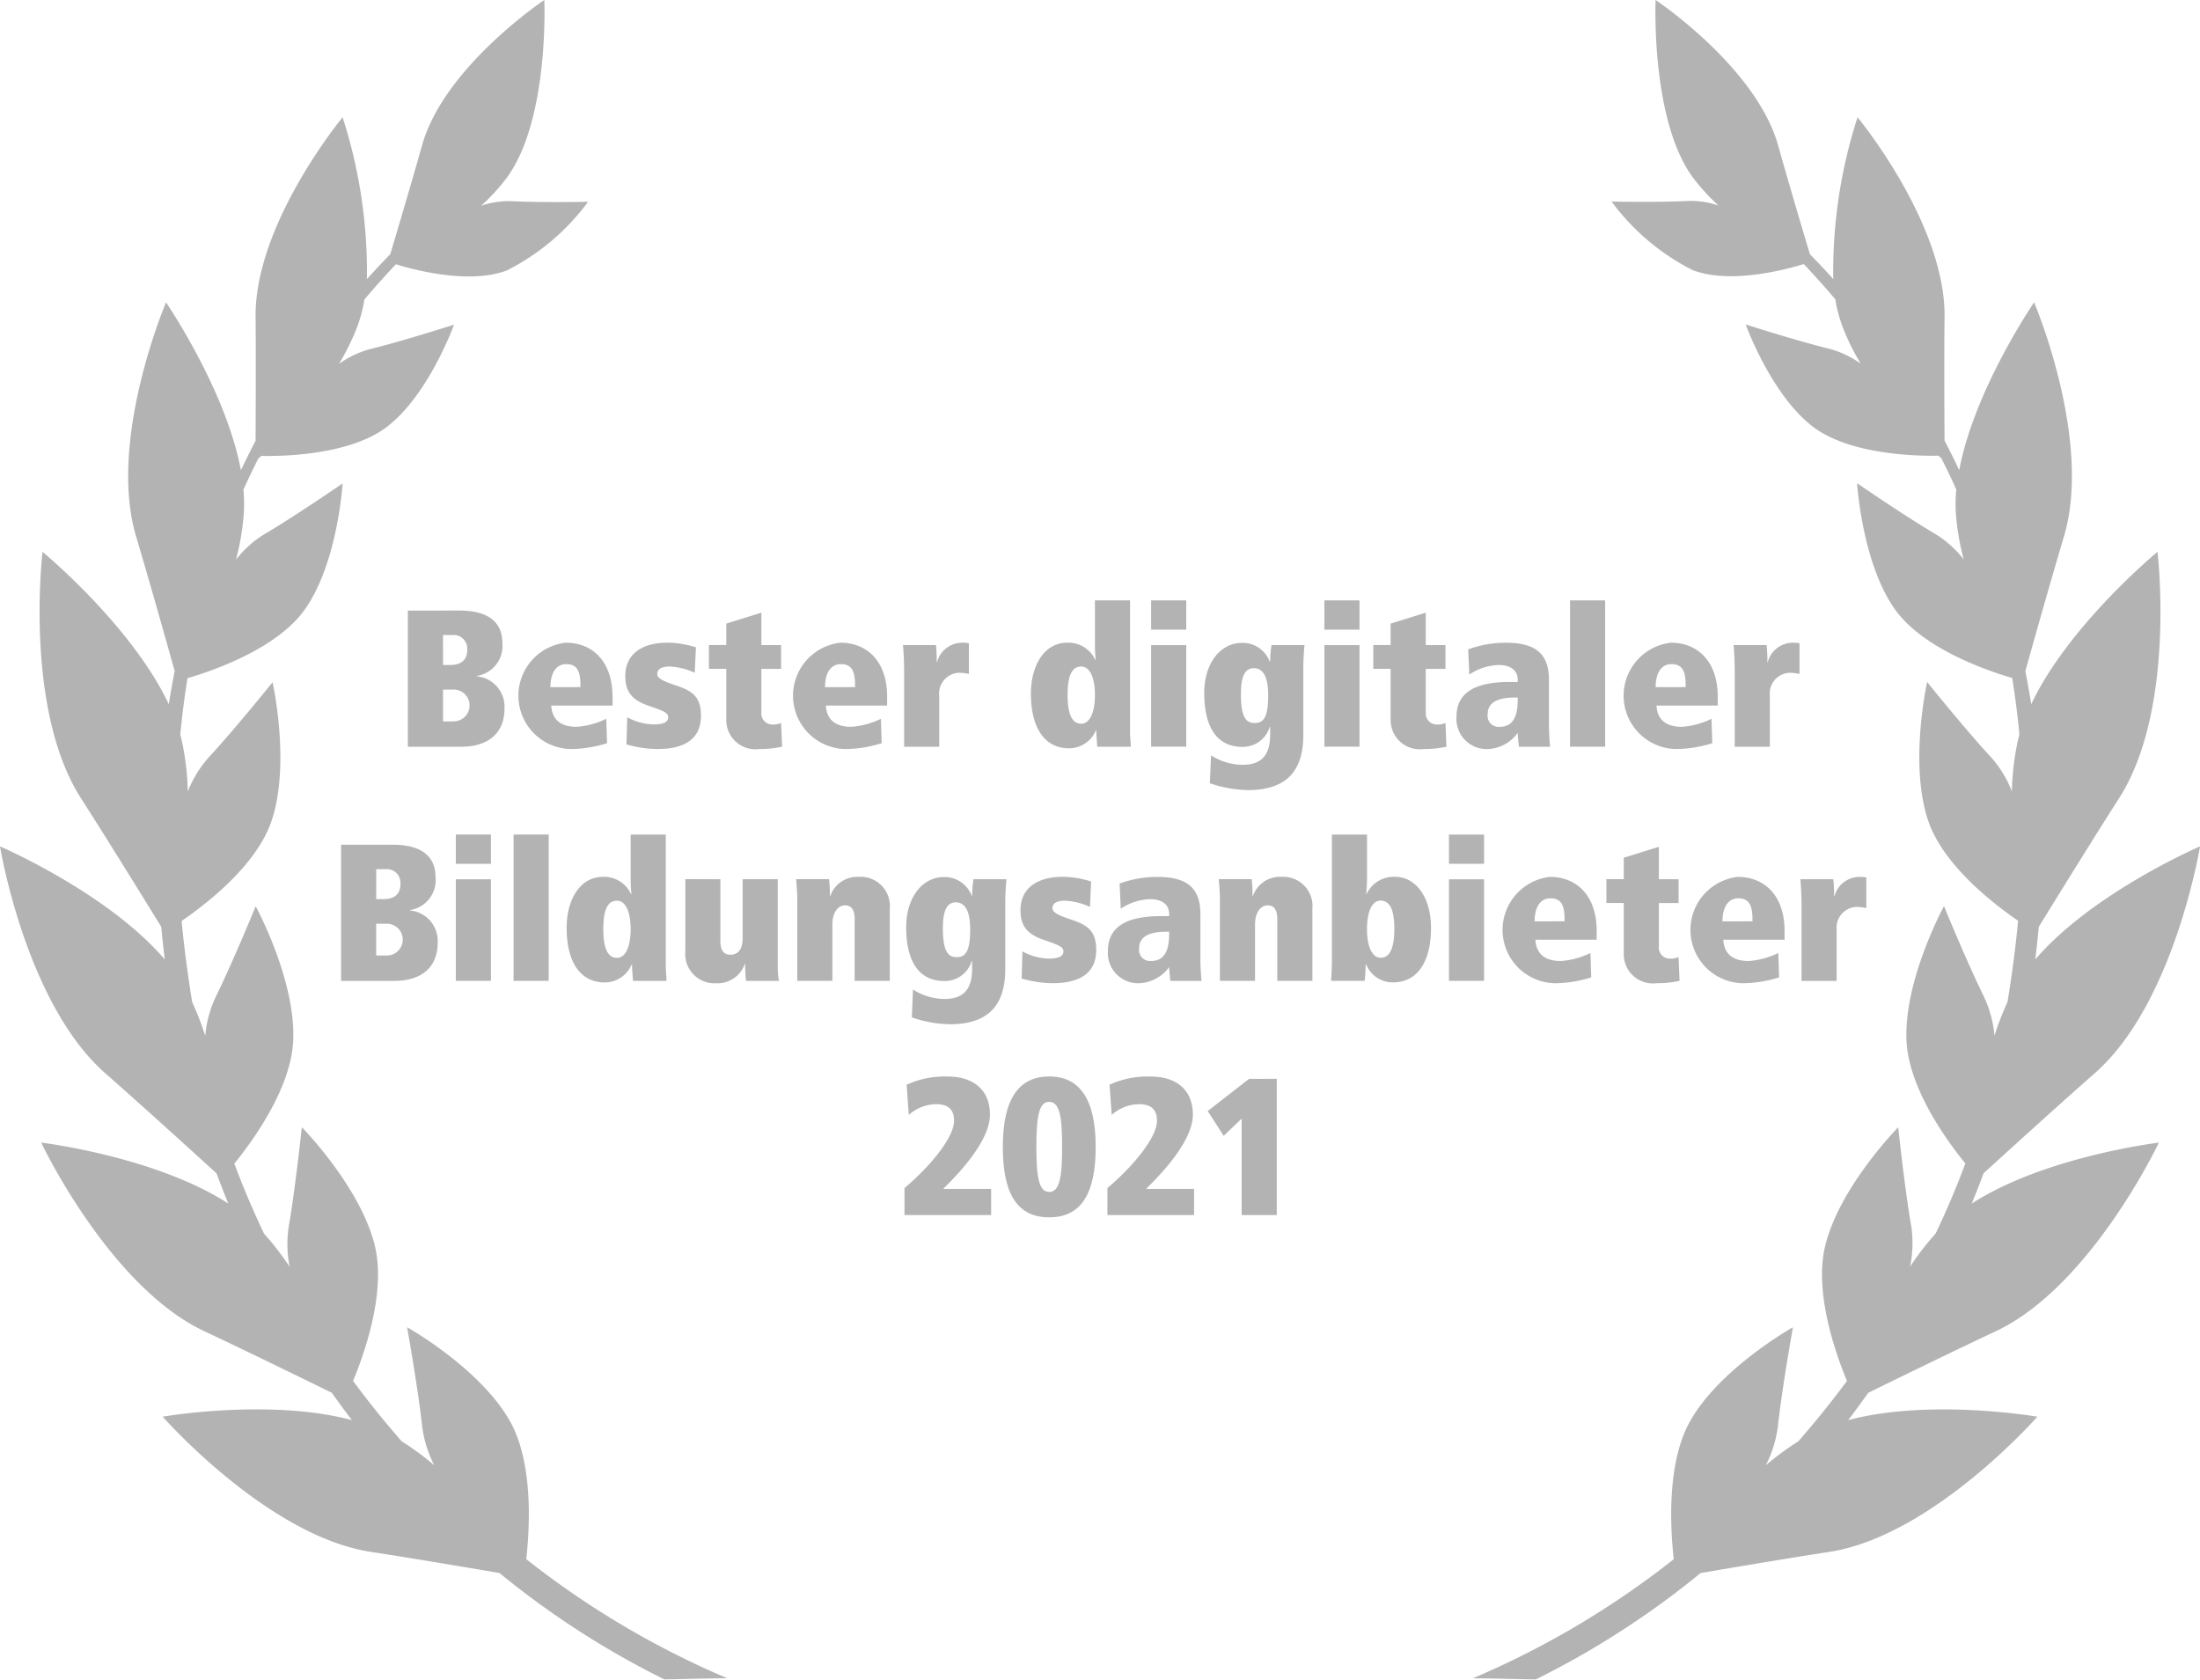 <svg xmlns="http://www.w3.org/2000/svg" xmlns:xlink="http://www.w3.org/1999/xlink" width="116.582" height="89" viewBox="0 0 116.582 89">
  <defs>
    <clipPath id="clip-path">
      <rect id="Rechteck_785" data-name="Rechteck 785" width="116.582" height="89"/>
    </clipPath>
  </defs>
  <g id="Gruppe_1763" data-name="Gruppe 1763" opacity="0.3">
    <g id="Gruppe_1762" data-name="Gruppe 1762" clip-path="url(#clip-path)">
      <path id="Pfad_2144" data-name="Pfad 2144" d="M638.478,62.173c1.169-1.065,4.035-3.671,5.9-5.307,4.211-3.7,5.573-12.016,5.573-12.016s-5.7,2.453-8.731,5.99q.106-.863.184-1.722c.805-1.309,2.889-4.685,4.253-6.813,3.035-4.735,2.041-13.063,2.041-13.063s-4.714,3.886-6.692,8.074q-.14-.884-.311-1.757c.432-1.544,1.385-4.929,2.04-7.115,1.536-5.127-1.577-12.422-1.577-12.422s-3.17,4.62-3.967,8.892q-.375-.791-.778-1.563c-.011-1.584-.026-4.572,0-6.553.054-4.949-4.611-10.583-4.611-10.583a26.613,26.613,0,0,0-1.288,8.577c-.4-.451-.817-.89-1.238-1.322-.366-1.224-1.183-3.973-1.682-5.762C626.426,3.55,621.1,0,621.1,0s-.272,6.407,2.006,9.445a10.639,10.639,0,0,0,1.33,1.447,4.569,4.569,0,0,0-1.6-.243c-1.551.081-4.067.033-4.067.033a12.147,12.147,0,0,0,4.284,3.627c1.978.772,4.938-.02,5.9-.317q.867.922,1.67,1.867a7.626,7.626,0,0,0,.359,1.389,12.332,12.332,0,0,0,.988,2.023,5.178,5.178,0,0,0-1.663-.788c-1.712-.416-4.432-1.29-4.432-1.29s1.315,3.661,3.511,5.381c2.024,1.585,5.812,1.594,6.7,1.573l.16.141c.274.545.54,1.093.788,1.649a8.08,8.08,0,0,0-.019,1.3,13.551,13.551,0,0,0,.411,2.408,5.614,5.614,0,0,0-1.475-1.332c-1.637-.96-4.173-2.707-4.173-2.707s.257,4.211,2,6.676c1.508,2.13,5.023,3.3,6.218,3.643q.24,1.476.383,3c-.041.148-.077.3-.109.444a14.461,14.461,0,0,0-.29,2.564,5.988,5.988,0,0,0-1.091-1.793c-1.361-1.465-3.4-4-3.4-4s-.97,4.345.061,7.367c.8,2.335,3.427,4.373,4.76,5.285q-.2,2.112-.562,4.305a15.445,15.445,0,0,0-.691,1.787,6.107,6.107,0,0,0-.543-2.041c-.892-1.8-2.131-4.827-2.131-4.827s-2.132,3.913-1.987,7.124c.113,2.515,2.113,5.275,3.119,6.513q-.706,1.892-1.578,3.716a14.988,14.988,0,0,0-1.351,1.749A6.215,6.215,0,0,0,634.652,65c-.351-1.994-.695-5.266-.695-5.266s-3.121,3.165-3.873,6.3c-.586,2.442.537,5.649,1.157,7.143q-1.223,1.65-2.578,3.2a14.9,14.9,0,0,0-1.722,1.268,6.279,6.279,0,0,0,.636-2.035c.218-2.024.8-5.278.8-5.278s-3.857,2.16-5.446,4.971c-1.262,2.233-1.047,5.743-.868,7.318a46.551,46.551,0,0,1-10.647,6.312q1.655.014,3.31.071a45.828,45.828,0,0,0,8.756-5.647c1.818-.311,4.79-.812,6.816-1.121,5.471-.835,11.034-7.165,11.034-7.165s-5.671-.979-10.026.182q.543-.712,1.062-1.447c1.573-.772,4.685-2.292,6.748-3.258,5.046-2.363,8.654-10,8.654-10s-6.04.725-9.915,3.228c.216-.53.426-1.064.624-1.6" transform="translate(-533.367 -0.001)"/>
      <path id="Pfad_2145" data-name="Pfad 2145" d="M27.02,75.3c-1.59-2.812-5.446-4.971-5.446-4.971s.581,3.254.8,5.278a6.277,6.277,0,0,0,.636,2.035,14.887,14.887,0,0,0-1.722-1.268q-1.355-1.542-2.578-3.2c.62-1.495,1.743-4.7,1.157-7.144-.753-3.138-3.873-6.3-3.873-6.3S15.648,63,15.3,65a6.21,6.21,0,0,0,.048,2.124,15,15,0,0,0-1.352-1.749q-.872-1.822-1.578-3.716c1.006-1.238,3.005-4,3.119-6.513.145-3.211-1.987-7.124-1.987-7.124s-1.239,3.025-2.131,4.827a6.108,6.108,0,0,0-.543,2.041,15.438,15.438,0,0,0-.691-1.787q-.36-2.195-.562-4.3c1.333-.913,3.963-2.95,4.76-5.285,1.031-3.023.061-7.367.061-7.367s-2.034,2.532-3.4,4a5.987,5.987,0,0,0-1.091,1.793,14.46,14.46,0,0,0-.29-2.564c-.031-.148-.068-.3-.109-.444q.142-1.523.383-3c1.195-.346,4.71-1.513,6.218-3.643,1.745-2.465,2-6.676,2-6.676s-2.537,1.746-4.173,2.707a5.613,5.613,0,0,0-1.475,1.332,13.538,13.538,0,0,0,.411-2.408,8.092,8.092,0,0,0-.019-1.3c.248-.556.514-1.1.788-1.649l.16-.141c.892.021,4.68.013,6.7-1.573,2.2-1.72,3.511-5.381,3.511-5.381s-2.72.873-4.432,1.29a5.182,5.182,0,0,0-1.663.788,12.33,12.33,0,0,0,.988-2.023,7.622,7.622,0,0,0,.359-1.389q.8-.946,1.67-1.867c.965.3,3.925,1.089,5.9.317a12.148,12.148,0,0,0,4.284-3.627s-2.516.049-4.067-.033a4.57,4.57,0,0,0-1.6.243,10.639,10.639,0,0,0,1.33-1.447C29.117,6.407,28.845,0,28.845,0s-5.322,3.549-6.482,7.708c-.5,1.789-1.316,4.538-1.682,5.762-.421.432-.835.871-1.238,1.322a26.615,26.615,0,0,0-1.288-8.577S13.49,11.849,13.544,16.8c.022,1.982.006,4.97,0,6.554q-.4.772-.778,1.563c-.8-4.272-3.967-8.892-3.967-8.892S5.682,23.317,7.217,28.445c.655,2.186,1.608,5.571,2.04,7.115-.115.582-.218,1.168-.311,1.757-1.979-4.188-6.692-8.074-6.692-8.074s-.995,8.328,2.041,13.063c1.364,2.127,3.447,5.5,4.253,6.812q.076.859.184,1.722C5.7,47.3,0,44.85,0,44.85s1.362,8.317,5.573,12.016c1.863,1.636,4.729,4.241,5.9,5.307.2.54.409,1.074.624,1.6-3.874-2.5-9.915-3.228-9.915-3.228s3.609,7.633,8.654,10c2.063.966,5.174,2.486,6.748,3.258q.519.734,1.062,1.447c-4.355-1.161-10.026-.182-10.026-.182s5.563,6.33,11.034,7.165c2.026.309,5,.811,6.816,1.121A45.842,45.842,0,0,0,35.224,89q1.655-.057,3.31-.071a46.554,46.554,0,0,1-10.647-6.312c.179-1.576.394-5.086-.868-7.319"/>
      <path id="Pfad_2146" data-name="Pfad 2146" d="M172.081,253.442c1.489,0,2.264.6,2.264,1.706a1.605,1.605,0,0,1-1.354,1.758v.021a1.619,1.619,0,0,1,1.468,1.706c0,1.334-.889,2.026-2.3,2.026h-2.822v-7.216Zm-.879,2.885h.382c.631,0,.9-.31.9-.8a.72.72,0,0,0-.776-.786H171.2Zm0,2.988h.527a.843.843,0,0,0,.072-1.685h-.6Z" transform="translate(-147.725 -221.09)"/>
      <path id="Pfad_2147" data-name="Pfad 2147" d="M220.251,269.659v.475H217c.041.713.465,1.127,1.344,1.127a4.251,4.251,0,0,0,1.572-.424l.041,1.292a6.569,6.569,0,0,1-1.933.31,2.827,2.827,0,0,1-.258-5.635c1.458,0,2.481,1.034,2.481,2.853m-1.7-.5v-.1c0-.786-.2-1.117-.755-1.117-.486,0-.827.393-.837,1.22Z" transform="translate(-187.789 -232.748)"/>
      <path id="Pfad_2148" data-name="Pfad 2148" d="M263.317,267.054l-.062,1.344a3.514,3.514,0,0,0-1.323-.331c-.445,0-.662.145-.662.393,0,.227.258.362.993.61.827.279,1.323.569,1.323,1.6,0,1.168-.775,1.768-2.306,1.768a5.9,5.9,0,0,1-1.644-.248l.041-1.437a3,3,0,0,0,1.406.382c.507,0,.765-.124.765-.382,0-.227-.228-.331-1.013-.6-.941-.31-1.261-.786-1.261-1.582,0-1.106.807-1.768,2.244-1.768a4.993,4.993,0,0,1,1.5.248" transform="translate(-226.439 -232.748)"/>
      <path id="Pfad_2149" data-name="Pfad 2149" d="M297.1,256.048h1.044v1.261H297.1v2.316a.581.581,0,0,0,.61.631.949.949,0,0,0,.434-.083l.052,1.261a5.616,5.616,0,0,1-1.22.124,1.543,1.543,0,0,1-1.737-1.551v-2.7h-.92v-1.261h.92v-1.137l1.861-.579Z" transform="translate(-256.752 -221.866)"/>
      <path id="Pfad_2150" data-name="Pfad 2150" d="M334.216,269.659v.475H330.97c.041.713.465,1.127,1.344,1.127a4.251,4.251,0,0,0,1.572-.424l.041,1.292a6.569,6.569,0,0,1-1.933.31,2.827,2.827,0,0,1-.258-5.635c1.458,0,2.481,1.034,2.481,2.853m-1.7-.5v-.1c0-.786-.2-1.117-.755-1.117-.486,0-.827.393-.837,1.22Z" transform="translate(-287.206 -232.748)"/>
      <path id="Pfad_2151" data-name="Pfad 2151" d="M378.331,266.837v1.623a2.349,2.349,0,0,0-.548-.062,1.1,1.1,0,0,0-1.024,1.21v2.709H374.9v-3.96c0-.527-.031-1.147-.062-1.427h1.747a7.782,7.782,0,0,1,.041.9h.021a1.373,1.373,0,0,1,1.385-1.023.991.991,0,0,1,.3.031" transform="translate(-326.988 -232.748)"/>
      <path id="Pfad_2152" data-name="Pfad 2152" d="M433.223,249.23v6.937c0,.269.031.548.041.817h-1.778l-.031-.434c-.01-.145-.021-.289-.021-.434h-.021a1.541,1.541,0,0,1-1.427.951c-1.292,0-2.016-1.086-2.016-2.895,0-1.5.713-2.7,1.923-2.7a1.569,1.569,0,0,1,1.489.91h.021a8.734,8.734,0,0,1-.041-.879V249.23Zm-2.585,6.534c.445,0,.724-.579.724-1.52,0-.92-.269-1.509-.724-1.509-.5,0-.724.486-.724,1.509,0,1.065.258,1.52.724,1.52" transform="translate(-373.34 -217.416)"/>
      <path id="Pfad_2153" data-name="Pfad 2153" d="M479.727,250.781h-1.861V249.23h1.861Zm0,6.2h-1.861V251.6h1.861Z" transform="translate(-416.866 -217.416)"/>
      <path id="Pfad_2154" data-name="Pfad 2154" d="M503.372,267.809h.021a6.165,6.165,0,0,1,.073-.879h1.747c-.031.331-.062.806-.062,1.168v3.6c0,1.892-.889,2.916-2.926,2.916a6.521,6.521,0,0,1-2.026-.362l.062-1.478a3.144,3.144,0,0,0,1.665.5c1,0,1.468-.5,1.468-1.6v-.414h-.021a1.49,1.49,0,0,1-1.447,1.065c-1.324,0-2.026-1-2.026-2.864,0-1.489.8-2.647,2.006-2.647a1.529,1.529,0,0,1,1.468,1m-.807,3.246c.465,0,.724-.279.724-1.468,0-.91-.238-1.437-.765-1.437-.465,0-.682.434-.682,1.365,0,1.148.227,1.54.724,1.54" transform="translate(-436.086 -232.748)"/>
      <path id="Pfad_2155" data-name="Pfad 2155" d="M551.654,250.781h-1.861V249.23h1.861Zm0,6.2h-1.861V251.6h1.861Z" transform="translate(-479.612 -217.416)"/>
      <path id="Pfad_2156" data-name="Pfad 2156" d="M572.9,256.048h1.044v1.261H572.9v2.316a.581.581,0,0,0,.61.631.949.949,0,0,0,.434-.083l.052,1.261a5.616,5.616,0,0,1-1.22.124,1.543,1.543,0,0,1-1.737-1.551v-2.7h-.92v-1.261h.92v-1.137l1.861-.579Z" transform="translate(-497.346 -221.866)"/>
      <path id="Pfad_2157" data-name="Pfad 2157" d="M609.531,268.76v2.44c0,.258.021.713.062,1.117h-1.654l-.01-.093c-.01-.114-.052-.507-.052-.641a2.062,2.062,0,0,1-1.613.858,1.6,1.6,0,0,1-1.633-1.716c0-1.168.827-1.84,2.8-1.84h.445v-.114c0-.548-.445-.786-1.013-.786a2.951,2.951,0,0,0-1.551.507l-.062-1.334a5.772,5.772,0,0,1,2.016-.351c1.54,0,2.264.579,2.264,1.954m-2.605,2.5c.62,0,.951-.445.951-1.406v-.145h-.135c-1.034,0-1.458.321-1.458.889a.584.584,0,0,0,.641.662" transform="translate(-527.449 -232.748)"/>
      <rect id="Rechteck_783" data-name="Rechteck 783" width="1.861" height="7.754" transform="translate(83.199 31.814)"/>
      <path id="Pfad_2158" data-name="Pfad 2158" d="M679.029,269.659v.475h-3.246c.041.713.465,1.127,1.344,1.127a4.251,4.251,0,0,0,1.572-.424l.041,1.292a6.568,6.568,0,0,1-1.933.31,2.827,2.827,0,0,1-.258-5.635c1.458,0,2.481,1.034,2.481,2.853m-1.7-.5v-.1c0-.786-.2-1.117-.755-1.117-.486,0-.827.393-.837,1.22Z" transform="translate(-588.004 -232.748)"/>
      <path id="Pfad_2159" data-name="Pfad 2159" d="M723.143,266.837v1.623a2.348,2.348,0,0,0-.548-.062,1.1,1.1,0,0,0-1.024,1.21v2.709H719.71v-3.96c0-.527-.031-1.147-.062-1.427H721.4a7.8,7.8,0,0,1,.041.9h.021a1.373,1.373,0,0,1,1.385-1.023.99.99,0,0,1,.3.031" transform="translate(-627.784 -232.748)"/>
      <path id="Pfad_2160" data-name="Pfad 2160" d="M144.34,350.642c1.489,0,2.264.6,2.264,1.706a1.605,1.605,0,0,1-1.354,1.758v.021a1.619,1.619,0,0,1,1.468,1.706c0,1.334-.889,2.026-2.3,2.026H141.6v-7.216Zm-.879,2.884h.383c.631,0,.9-.31.9-.8a.72.72,0,0,0-.775-.786h-.507Zm0,2.988h.527a.843.843,0,0,0,.072-1.685h-.6Z" transform="translate(-123.525 -305.882)"/>
      <path id="Pfad_2161" data-name="Pfad 2161" d="M191.087,347.981h-1.861V346.43h1.861Zm0,6.2h-1.861V348.8h1.861Z" transform="translate(-165.071 -302.208)"/>
      <rect id="Rechteck_784" data-name="Rechteck 784" width="1.861" height="7.754" transform="translate(27.215 44.222)"/>
      <path id="Pfad_2162" data-name="Pfad 2162" d="M240.485,346.43v6.937c0,.269.031.548.041.817h-1.778l-.031-.434c-.01-.145-.021-.289-.021-.434h-.021a1.541,1.541,0,0,1-1.427.951c-1.292,0-2.016-1.086-2.016-2.895,0-1.5.713-2.7,1.923-2.7a1.569,1.569,0,0,1,1.489.91h.021a8.732,8.732,0,0,1-.041-.879V346.43Zm-2.585,6.534c.445,0,.724-.579.724-1.52,0-.92-.269-1.509-.724-1.509-.5,0-.724.486-.724,1.509,0,1.065.258,1.52.724,1.52" transform="translate(-205.205 -302.208)"/>
      <path id="Pfad_2163" data-name="Pfad 2163" d="M286.341,364.978v3.267c0,.455.145.734.527.734.455,0,.651-.352.651-.858v-3.143h1.861v4.57a4.778,4.778,0,0,0,.062.817H287.7a6.119,6.119,0,0,1-.041-.9h-.021a1.53,1.53,0,0,1-1.52,1.024,1.548,1.548,0,0,1-1.634-1.7v-3.815Z" transform="translate(-248.166 -318.388)"/>
      <path id="Pfad_2164" data-name="Pfad 2164" d="M335.45,365.7v3.815h-1.861v-3.267c0-.465-.145-.734-.507-.734-.424,0-.672.455-.672,1v3h-1.861v-4.353c0-.176-.021-.61-.062-1.034h1.747a6.982,6.982,0,0,1,.041.9h.021a1.513,1.513,0,0,1,1.52-1.023,1.548,1.548,0,0,1,1.634,1.7" transform="translate(-288.3 -317.54)"/>
      <path id="Pfad_2165" data-name="Pfad 2165" d="M379.645,365.009h.021a6.173,6.173,0,0,1,.072-.879h1.747c-.031.331-.062.806-.062,1.168v3.6c0,1.892-.889,2.916-2.926,2.916a6.52,6.52,0,0,1-2.026-.362l.062-1.478a3.145,3.145,0,0,0,1.665.5c1,0,1.468-.5,1.468-1.6v-.414h-.021a1.49,1.49,0,0,1-1.447,1.065c-1.323,0-2.026-1-2.026-2.864,0-1.489.8-2.647,2.006-2.647a1.528,1.528,0,0,1,1.468,1m-.806,3.246c.465,0,.724-.279.724-1.468,0-.91-.238-1.437-.765-1.437-.465,0-.682.434-.682,1.365,0,1.148.228,1.54.724,1.54" transform="translate(-328.152 -317.54)"/>
      <path id="Pfad_2166" data-name="Pfad 2166" d="M427.38,364.254l-.062,1.344a3.514,3.514,0,0,0-1.323-.331c-.445,0-.662.145-.662.393,0,.227.258.362.993.61.827.279,1.323.569,1.323,1.6,0,1.168-.776,1.768-2.306,1.768a5.9,5.9,0,0,1-1.644-.248l.041-1.437a3,3,0,0,0,1.406.382c.507,0,.765-.124.765-.382,0-.228-.227-.331-1.013-.6-.941-.31-1.261-.786-1.261-1.582,0-1.106.806-1.768,2.243-1.768a5,5,0,0,1,1.5.248" transform="translate(-369.559 -317.54)"/>
      <path id="Pfad_2167" data-name="Pfad 2167" d="M464.825,365.96v2.44c0,.258.021.713.062,1.117h-1.654l-.01-.093c-.01-.114-.052-.507-.052-.641a2.062,2.062,0,0,1-1.613.858,1.6,1.6,0,0,1-1.633-1.716c0-1.168.827-1.84,2.8-1.84h.445v-.114c0-.548-.445-.786-1.013-.786a2.95,2.95,0,0,0-1.551.507l-.062-1.334a5.773,5.773,0,0,1,2.016-.351c1.54,0,2.264.579,2.264,1.954m-2.605,2.5c.62,0,.951-.445.951-1.406v-.145h-.134c-1.034,0-1.458.32-1.458.889a.584.584,0,0,0,.641.662" transform="translate(-401.214 -317.54)"/>
      <path id="Pfad_2168" data-name="Pfad 2168" d="M510.895,365.7v3.815h-1.861v-3.267c0-.465-.145-.734-.507-.734-.424,0-.672.455-.672,1v3h-1.861v-4.353c0-.176-.021-.61-.062-1.034h1.747a6.99,6.99,0,0,1,.041.9h.021a1.513,1.513,0,0,1,1.52-1.023,1.548,1.548,0,0,1,1.633,1.7" transform="translate(-441.349 -317.54)"/>
      <path id="Pfad_2169" data-name="Pfad 2169" d="M554.488,346.43V348.7c0,.217-.01.589-.041.879h.021a1.583,1.583,0,0,1,1.489-.91c1.21,0,1.923,1.21,1.923,2.7,0,1.809-.724,2.895-2.016,2.895a1.518,1.518,0,0,1-1.417-.941h-.031a8.256,8.256,0,0,1-.052.858h-1.778c.021-.31.042-.838.042-1.075V346.43Zm.713,3.5c-.424,0-.713.548-.713,1.509,0,.92.269,1.52.724,1.52s.724-.455.724-1.52c0-1.034-.238-1.509-.734-1.509" transform="translate(-482.048 -302.208)"/>
      <path id="Pfad_2170" data-name="Pfad 2170" d="M603.371,347.981H601.51V346.43h1.861Zm0,6.2H601.51V348.8h1.861Z" transform="translate(-524.727 -302.208)"/>
      <path id="Pfad_2171" data-name="Pfad 2171" d="M628.768,366.86v.476h-3.246c.041.713.465,1.127,1.344,1.127a4.252,4.252,0,0,0,1.572-.424l.041,1.292a6.57,6.57,0,0,1-1.933.31,2.827,2.827,0,0,1-.258-5.635c1.458,0,2.481,1.034,2.481,2.853m-1.7-.5v-.1c0-.786-.2-1.117-.755-1.117-.486,0-.827.393-.837,1.22Z" transform="translate(-544.158 -317.54)"/>
      <path id="Pfad_2172" data-name="Pfad 2172" d="M669.657,353.249H670.7v1.261h-1.044v2.316a.581.581,0,0,0,.61.631.948.948,0,0,0,.434-.083l.052,1.261a5.612,5.612,0,0,1-1.22.124,1.543,1.543,0,0,1-1.737-1.551v-2.7h-.92v-1.261h.92v-1.137l1.861-.579Z" transform="translate(-581.749 -306.66)"/>
      <path id="Pfad_2173" data-name="Pfad 2173" d="M706.771,366.86v.476h-3.246c.041.713.465,1.127,1.344,1.127a4.251,4.251,0,0,0,1.571-.424l.041,1.292a6.57,6.57,0,0,1-1.933.31,2.827,2.827,0,0,1-.258-5.635c1.458,0,2.481,1.034,2.481,2.853m-1.7-.5v-.1c0-.786-.2-1.117-.755-1.117-.486,0-.827.393-.837,1.22Z" transform="translate(-612.204 -317.54)"/>
      <path id="Pfad_2174" data-name="Pfad 2174" d="M750.885,364.037v1.623a2.342,2.342,0,0,0-.548-.062,1.1,1.1,0,0,0-1.024,1.21v2.709h-1.861v-3.96c0-.527-.031-1.148-.062-1.427h1.747a7.8,7.8,0,0,1,.041.9h.021a1.373,1.373,0,0,1,1.385-1.023.988.988,0,0,1,.3.031" transform="translate(-651.986 -317.54)"/>
      <path id="Pfad_2175" data-name="Pfad 2175" d="M380.013,448.886c0,.992-.848,2.347-2.461,3.918v.021h2.523v1.385h-4.591v-1.427c1.427-1.21,2.626-2.709,2.626-3.567,0-.631-.341-.879-.962-.879a2.232,2.232,0,0,0-1.437.569l-.114-1.6a4.815,4.815,0,0,1,2.171-.434c1.4,0,2.244.734,2.244,2.016" transform="translate(-327.553 -389.827)"/>
      <path id="Pfad_2176" data-name="Pfad 2176" d="M421.229,450.6c0,2.533-.807,3.732-2.461,3.732s-2.461-1.178-2.461-3.732c0-2.523.837-3.732,2.461-3.732,1.644,0,2.461,1.251,2.461,3.732m-2.461,2.388c.548,0,.682-.8.682-2.388s-.124-2.388-.693-2.388c-.538,0-.672.806-.672,2.388,0,1.6.134,2.388.682,2.388" transform="translate(-363.166 -389.827)"/>
      <path id="Pfad_2177" data-name="Pfad 2177" d="M464.251,448.886c0,.992-.848,2.347-2.461,3.918v.021h2.523v1.385h-4.591v-1.427c1.427-1.21,2.626-2.709,2.626-3.567,0-.631-.341-.879-.962-.879a2.232,2.232,0,0,0-1.437.569l-.114-1.6a4.815,4.815,0,0,1,2.171-.434c1.4,0,2.244.734,2.244,2.016" transform="translate(-401.038 -389.827)"/>
      <path id="Pfad_2178" data-name="Pfad 2178" d="M505.016,447.842v7.216h-1.861v-5.107l-.951.91-.848-1.313,2.192-1.706Z" transform="translate(-437.358 -390.675)"/>
    </g>
  </g>
</svg>
